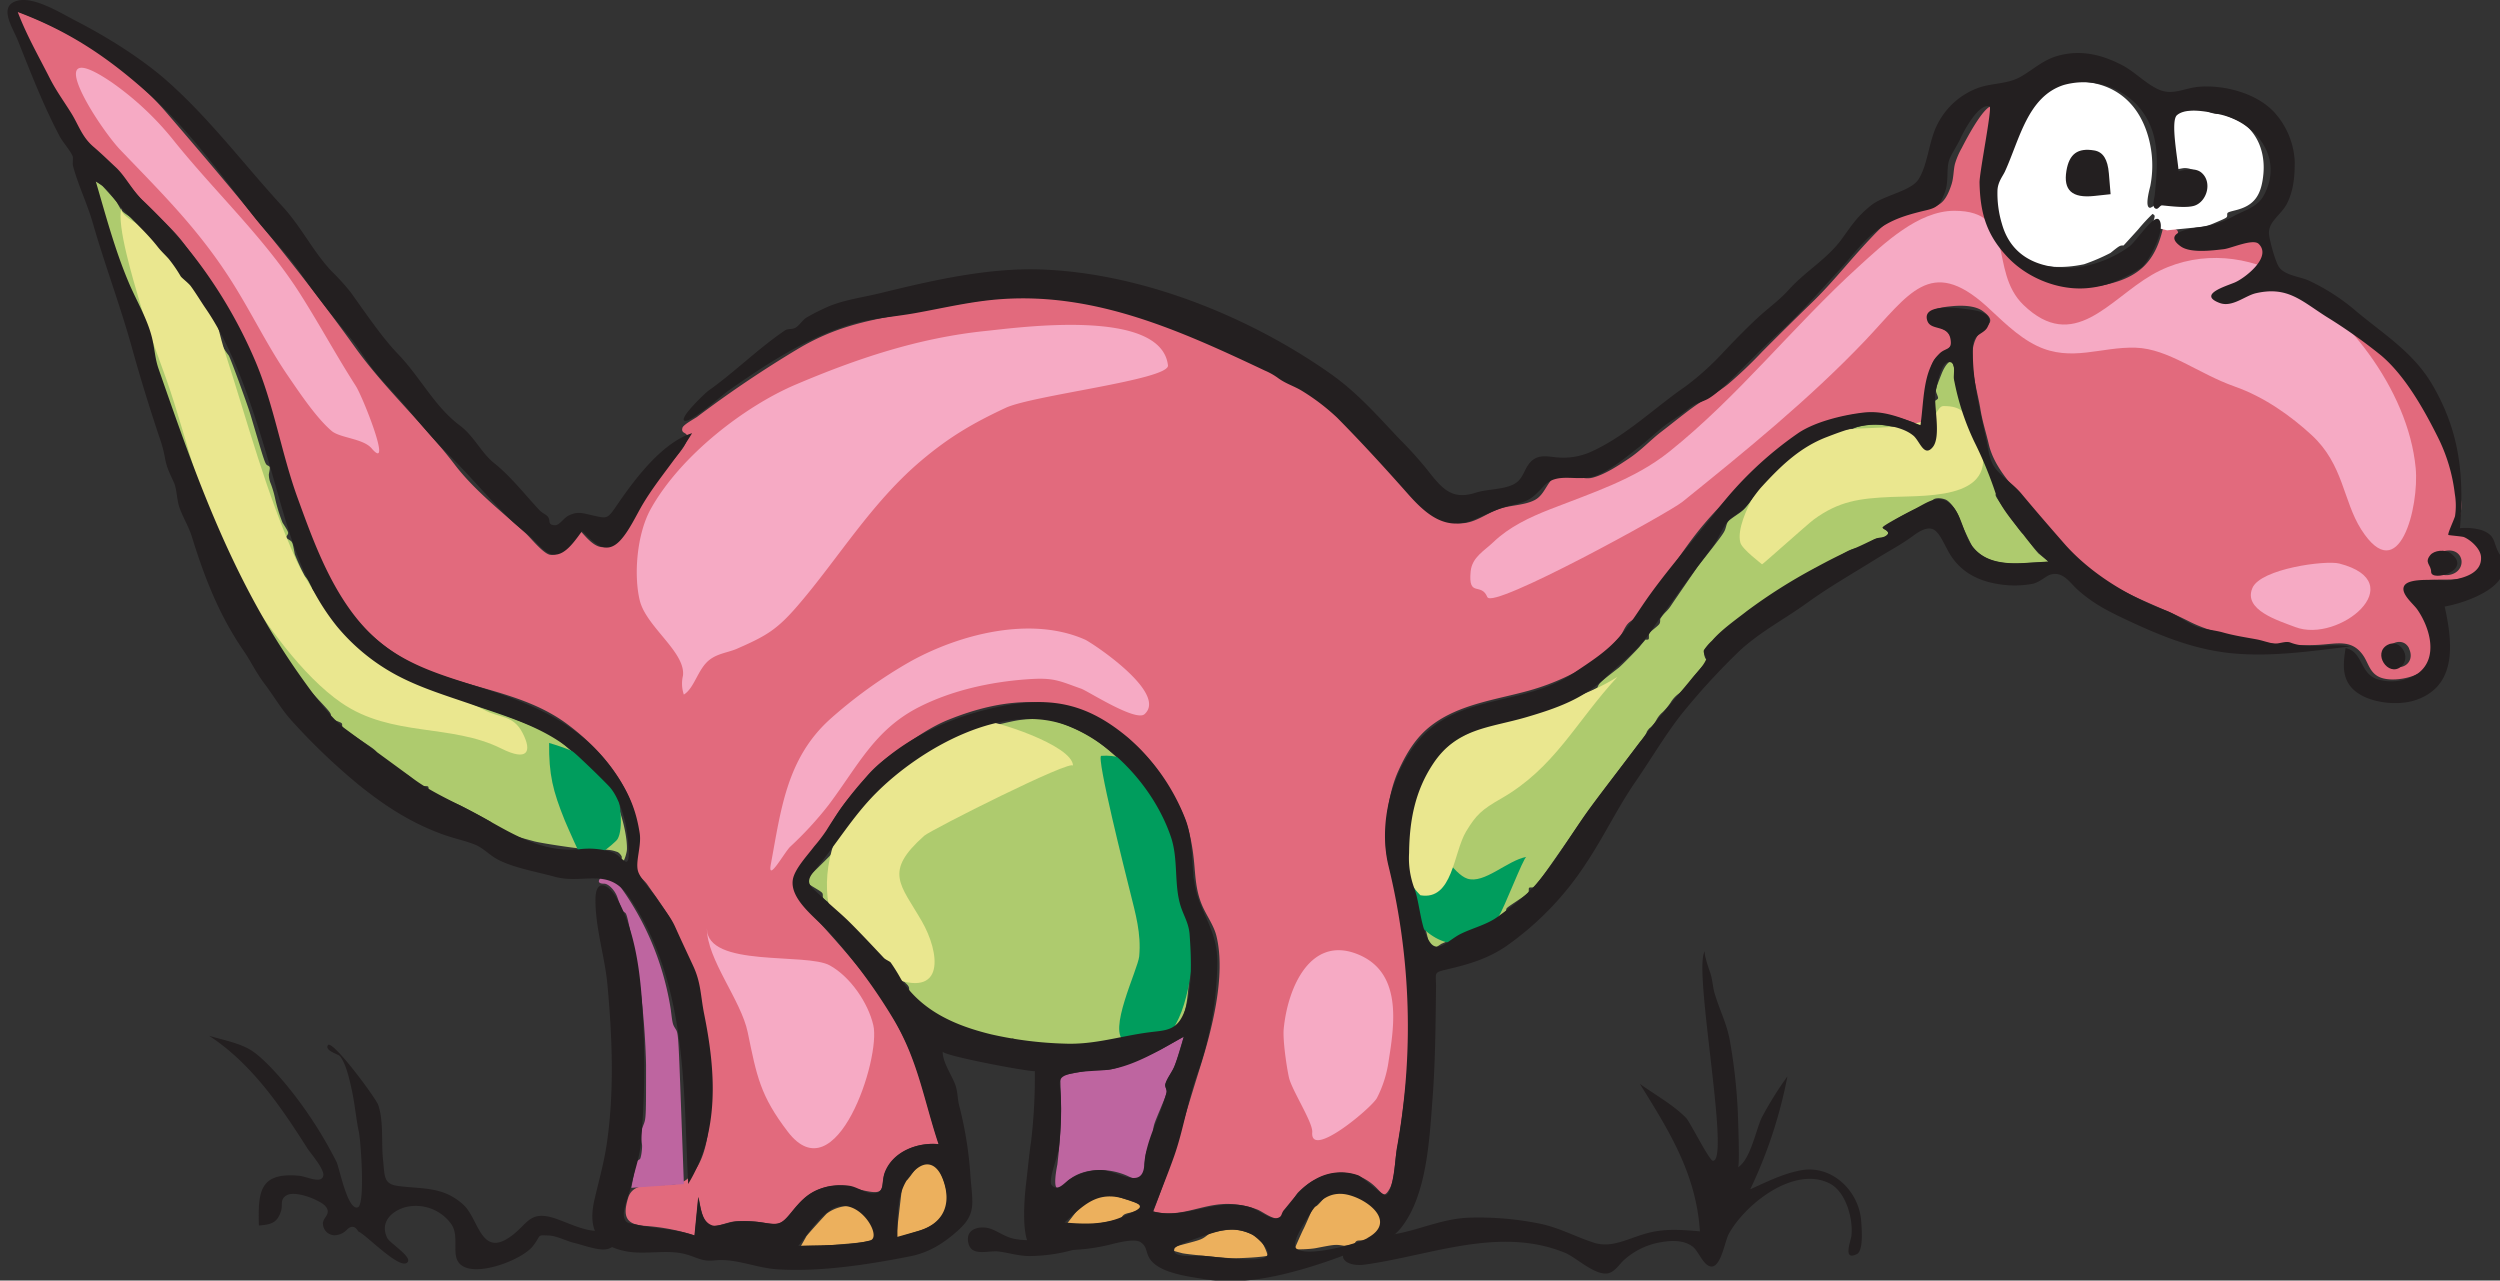 <?xml version="1.0" encoding="UTF-8" standalone="no"?>
<!-- Created with Inkscape (http://www.inkscape.org/) -->

<svg
   width="176.43mm"
   height="90.37mm"
   viewBox="0 0 176.43 90.37"
   version="1.1"
   id="svg5"
   inkscape:version="1.1 (c68e22c387, 2021-05-23)"
   sodipodi:docname="pink dino.svg"
   xmlns:inkscape="http://www.inkscape.org/namespaces/inkscape"
   xmlns:sodipodi="http://sodipodi.sourceforge.net/DTD/sodipodi-0.dtd"
   xmlns="http://www.w3.org/2000/svg"
   xmlns:svg="http://www.w3.org/2000/svg">
  <rect x="0" y="0" width="176.43" height="90.37" fill="#333333" stroke="none"/>
  <sodipodi:namedview
     id="namedview7"
     pagecolor="#ffffff"
     bordercolor="#666666"
     borderopacity="1.0"
     inkscape:pageshadow="2"
     inkscape:pageopacity="0.0"
     inkscape:pagecheckerboard="0"
     inkscape:document-units="mm"
     showgrid="false"
     fit-margin-top="0"
     fit-margin-left="0"
     fit-margin-right="0"
     fit-margin-bottom="0"
     inkscape:zoom="2.1997092"
     inkscape:cx="312.08671"
     inkscape:cy="146.61029"
     inkscape:window-width="2482"
     inkscape:window-height="1411"
     inkscape:window-x="-9"
     inkscape:window-y="-9"
     inkscape:window-maximized="1"
     inkscape:current-layer="g208" />
  <defs
     id="defs2">
    <style
       id="style90">.cls-1{fill:#e26a7d;}.cls-2{fill:#ecb05d;}.cls-3{fill:#be65a0;}.cls-4{fill:#aecb6e;}.cls-5{fill:#b9e5f6;}.cls-6{fill:#f6aac4;}.cls-7{fill:#009d5d;}.cls-8{fill:#eae78f;}.cls-9{fill:#231f20;}</style>
  </defs>
  <g
     inkscape:label="Warstwa 1"
     inkscape:groupmode="layer"
     id="layer1"
     transform="translate(-12.826,-43.609)">
    <g
       id="g208"
       transform="matrix(0.265,0,0,0.265,12.824,43.608)">
      <path
         class="cls-1"
         d="m 682.42,-270.12 c -0.51,-0.3 -4.09,-0.41 -4.17,-0.58 -0.31,-0.66 1.8,-4.66 1.94,-5.57 0.43,-2.85 -0.23,-6 -0.73,-8.78 -1.26,-7.1 -4.58,-13.48 -8.4,-19.55 -2.84,-4.53 -6.19,-10.13 -10.25,-13.73 -2.13,-1.89 -5.61,-3.5 -8.16,-5.34 -7.66,-5.55 -15.25,-13.74 -25.2,-11.55 -2.16,0.48 -12.48,6 -12.45,0.78 0,-2.5 4.56,-2.71 6.34,-3.48 2.85,-1.22 6.18,-3.65 6.75,-6.91 1.18,-6.79 -9.76,-2.3 -13.63,-2.15 -4.3,0.18 -6.51,0.25 -9.26,-2.71 -0.6,-0.65 0,-1.38 -0.62,-1.91 -0.62,-0.53 -2.67,-0.67 -3.58,-0.9 -2,9.06 -6.16,13.5 -15.52,15.51 -7.49,1.61 -16.56,-0.35 -22.48,-5.46 a 25.73,25.73 0 0 1 -9.06,-16.17 44.92,44.92 0 0 1 -0.37,-11.23 44.21,44.21 0 0 1 0.91,-6.16 c 0.43,-1.85 2.56,-5.26 2.22,-7 -1.27,-6.47 -8.6,8.07 -9.39,9.59 a 20.05,20.05 0 0 0 -1.8,4.2 c -0.44,1.7 -0.32,3.81 -1,5.72 -2.55,7.7 -5.62,5.16 -12.08,7 -3.58,1 -7.14,4.75 -9.68,7.44 -5.41,5.72 -9.93,11.61 -15.7,17.15 -3.6,3.47 -8.64,8.46 -12.82,12.66 a 115.77,115.77 0 0 1 -9.16,8.73 c -3.06,2.47 -6,3.77 -9.12,6 -2.77,2 -6,4.64 -8.72,6.72 -2.72,2.08 -5.22,4.83 -8.53,7.05 -2.81,1.88 -6.32,4.21 -9.6,5.1 -3.28,0.89 -6.14,-1.73 -9.12,-0.69 -3.15,1.09 -3.37,5.1 -6.41,6.68 -2.83,1.47 -6.74,1.32 -9.79,2.47 -3.05,1.15 -6,3.52 -9.44,3.7 -6.15,0.32 -10.53,-5.09 -14.21,-9.24 -5.8,-6.54 -11.61,-13 -17.83,-19.11 a 46.73,46.73 0 0 0 -6.35,-4.68 c -1.56,-1.07 -2.87,-2.45 -4.68,-3.33 -2.68,-1.29 -4.33,-3.18 -6.92,-4.59 -1.06,-0.57 -3.19,-0.79 -4.38,-1.28 -5.93,-2.46 -11.58,-5.55 -17.52,-8 -12,-4.94 -23,-8.39 -35.85,-9.71 -14.18,-1.46 -27.64,1.89 -41.49,4.31 -10.27,1.79 -18.33,3.64 -27.52,9.07 a 303.28,303.28 0 0 0 -27.06,18.22 c -0.69,0.51 -3.67,2.06 -3.91,2.93 -0.47,1.73 1.41,1 1.29,2.61 -0.23,3.22 -6,7.84 -8,10.64 -2.58,3.69 -4.79,7.44 -7.34,10.88 -2,2.74 -3.18,8.22 -7.6,7.62 -2.28,-0.32 -4.27,-3 -5.8,-4.58 -1.62,2.19 -4.64,7 -7.7,6.66 -1.87,-0.21 -5.24,-4.52 -6.68,-5.82 -6.22,-5.61 -13.64,-11.44 -18.73,-18.11 -8.26,-10.83 -18.76,-20.37 -26.58,-31.28 -15.47,-21.6 -32.43,-41.85 -50.21,-62.49 C 58.37,-395.48 44.61,-404.12 29,-410 c 2.28,6.05 5.46,11.4 8.36,17.23 2.9,5.83 6.41,12.77 10.72,17.59 4.31,4.82 8,7.25 11.56,12 4.4,5.85 10.37,9.87 14.44,15.53 1.84,2.57 3.2,4.3 4.94,6.72 2.34,3.28 3.8,6.18 6,9.47 3.87,5.82 6.57,12.84 9,19.54 4.94,13.52 7.89,27.59 12.28,40.37 5,14.69 15.12,29 29,35.7 13.14,6.32 28.56,6.94 40.51,15.76 10.39,7.67 21,20.38 18.67,35 -0.35,2.16 -0.89,2.53 -0.13,4.27 0.55,1.26 2.15,2.41 2.95,3.59 2.23,3.26 5,6.84 6.69,10.23 a 92.84,92.84 0 0 1 6.13,16.35 c 2.13,8 3.89,17.24 3.88,26.15 0,7.55 0.42,20.19 -6.16,25.69 -4.33,3.63 -13.81,-1.09 -15.69,5 -1.52,5 -0.48,7 4.19,7.42 a 54.57,54.57 0 0 1 13.55,2.57 l 1,-10.23 c 0.52,2.14 0.88,6.84 3.26,7.65 1.36,0.46 4.58,-1 6.12,-1.12 a 31.31,31.31 0 0 1 7.11,0.17 c 4.24,0.64 5.2,1.23 8,-2.23 2.42,-3 4.45,-5.43 8.2,-6.74 5,-1.75 8.23,0.1 13,0.84 4.26,0.67 2.75,-1.71 3.87,-4.74 2.14,-5.85 8.7,-8.52 14.49,-7.92 -3.21,-9.65 -4.71,-18.49 -9,-27.61 a 98.14,98.14 0 0 0 -13.42,-20.66 c -4,-4.86 -8.13,-9.34 -12.34,-14 a 20.56,20.56 0 0 1 -2.79,-3.45 c -3,-5.19 0.2,-6.68 3,-10.7 2.33,-3.36 4.35,-6.25 6.58,-10.14 2.62,-4.58 5.46,-7.17 8.62,-11.22 2.44,-3.12 5.72,-5.31 9.06,-7.66 3.88,-2.72 8.24,-5.75 12.77,-7.57 15.88,-6.39 30.51,-7 44.91,2.76 7.75,5.31 12.67,12.51 16.67,20.39 2.59,5.1 3.53,10.35 4,16.14 0.33,4 0.65,7.35 2.41,11 1.15,2.39 2.78,4.7 3.42,7.31 2.6,10.62 -1.33,25.36 -4.41,35.12 -4.06,12.87 -7.51,25.6 -12.41,38.2 7.56,2 13.44,-2.48 21,-1.94 a 23.15,23.15 0 0 1 6.74,1.46 c 1.5,0.59 4.35,3 6.13,2.2 1.22,-0.55 3.74,-5.86 4.77,-6.86 5.29,-5.2 12.74,-7.12 19,-2.66 3.3,2.35 3.53,5 5.35,1.67 1.32,-2.4 1.27,-6.73 1.73,-9.35 0.74,-4.15 1.37,-8.29 1.85,-12.48 a 192.38,192.38 0 0 0 1.72,-23.73 c -0.09,-11.31 -1.71,-22.07 -3.73,-33.08 -0.84,-4.59 -2.75,-9.2 -2.68,-14.13 0.08,-6.07 0.89,-13 3.44,-18.55 2.14,-4.68 4.66,-8.86 8.79,-12 7.41,-5.66 17.19,-6.8 25.93,-9.24 a 62.27,62.27 0 0 0 18.89,-8.89 48,48 0 0 0 5.06,-5.19 c 1,-1.11 1.4,-2.56 2.32,-3.66 0.69,-0.82 2.12,-1.48 2.55,-2 6.17,-7.72 11.42,-17.09 17.77,-24.57 6.17,-7.29 14.69,-15.08 23,-22 4.55,-3.79 9.6,-5.75 15.77,-7 7.36,-1.49 12.23,0.11 19.09,2.67 0.69,-4.36 1.06,-9 2.11,-13.24 0.36,-1.48 0.56,-3.2 1.51,-4.46 1.87,-2.49 6.72,-2.62 3.64,-6.84 -1.43,-2 -6.73,-1.88 -5.32,-4.9 0.83,-1.79 4.55,-2.13 6.17,-2.29 2.49,-0.25 6.16,-0.27 8.3,1.29 4.41,3.19 0.38,3.86 -1.37,6.53 -3.26,4.94 -0.09,14.28 0.74,19.58 0.52,3.27 1.49,6.18 2.22,9.33 1.61,6.89 7.23,11.88 11.85,17.88 4.45,5.77 11.74,13.29 17.32,17.26 7.17,5.11 16.43,8.11 24.25,12.1 6.1,3.12 15.52,5.06 22.63,5.9 a 82.72,82.72 0 0 0 11.16,0.34 c 5.18,-0.18 9.25,-1.77 12.42,2.67 1.46,2.05 1.73,4.49 4.16,5.76 3.19,1.66 9.72,0.41 12.29,-1.88 4.48,-4 2.69,-10.93 -0.07,-15.32 -3.27,-5.2 -6.75,-8 1.78,-8.57 3.89,-0.25 10,0.62 13.05,-2.6 3.35,-3.53 0.57,-7.06 -2.92,-9.1 z m -16,30 c 2.09,4.38 -3.55,6.94 -5.7,3 -1.91,-3.64 3.86,-6.88 5.73,-3.03 z M 677,-259.71 c -4.41,0.64 -6.1,-5.36 -1,-6.41 5.33,-1.07 6.05,5.67 1,6.41 z"
         transform="translate(-24.87,412.84)"
         id="path96" />
      <path
         class="cls-2"
         d="m 339.68,-79.1 c 1,0.27 11.08,1.28 13.22,1.33 3.19,0.06 9.39,-0.4 9.59,-0.71 a 15,15 0 0 0 -1.72,-3.81 c -1.21,-1.55 -4.61,-3 -7.27,-3.08 -2,-0.07 -6.08,0.68 -6.77,1.23 -1.77,1.39 -1.77,1.39 -6.5,2.64 l -4.73,1.25 4.18,1.15"
         transform="translate(-24.87,412.84)"
         id="path98" />
      <path
         class="cls-2"
         d="m 369.67,-80.25 c 0.14,0.24 4,0.11 5.64,-0.2 5.19,-1 5.19,-1 7.46,-0.63 a 8.91,8.91 0 0 0 2.81,-0.55 c 0.54,-0.87 0.54,-0.87 2.26,-0.87 a 4.92,4.92 0 0 0 5.16,-5 c 0,-5.78 -11.76,-10.48 -15.55,-6.21 -1.95,2.2 -1.95,2.2 -2.76,2.2 a 1.87,1.87 0 0 0 -0.36,0.75 c 0,0.06 -2.12,4.91 -2.33,5.25 -0.21,0.34 -2.37,5.19 -2.33,5.25"
         transform="translate(-24.87,412.84)"
         id="path100" />
      <path
         class="cls-2"
         d="m 239.7,-83.72 -1.8,3.19 8.47,-0.73 c 8.46,-0.73 8.46,-0.73 10.5,-1.23 1.47,-0.37 1.59,-1.55 0.43,-4.26 a 10.54,10.54 0 0 0 -5.12,-4.71 c -2,-0.56 -5,0.21 -7.1,1.79 -0.33,0.26 -5.21,5.65 -5.38,6"
         transform="translate(-24.87,412.84)"
         id="path102" />
      <path
         class="cls-2"
         d="m 264.42,-90.82 -0.88,7.69 6.32,-2 c 7.12,-2.28 9.05,-7.46 5.6,-15.1 -1.73,-3.84 -4.72,-4.15 -7.16,-0.75 -1.8,2.5 -1.8,2.5 -2.4,2.5 -0.6,0 -0.6,0 -1.48,7.68"
         transform="translate(-24.87,412.84)"
         id="path104" />
      <path
         class="cls-2"
         d="m 311.13,-89.68 -2.63,3.41 7.15,-0.55 c 2.28,-0.17 7.6,-1.27 7.81,-1.61 0.65,-1.06 0.65,-1.06 3.1,-1.67 2.45,-0.61 2.44,-0.62 2.44,-1.26 0,-0.64 0,-0.64 -5.25,-2.38 -5.94,-2 -8.64,-1.1 -12.62,4.06"
         transform="translate(-24.87,412.84)"
         id="path106" />
      <path
         class="cls-3"
         d="m 193,-96.5 14,-1 -0.74,-20.08 c -0.74,-20.07 -0.74,-20.07 -1.48,-21.25 -0.74,-1.18 -0.78,-1.17 -1.27,-5.17 a 75.9,75.9 0 0 0 -11.94,-30.57 c -4.07,-5.93 -4.07,-5.93 -4.78,-5.93 -0.71,0 -0.71,0 -2,1.5 -0.82,0.95 -0.47,1.5 1,1.5 1.14,0 2.86,1.77 3.5,3.61 1.25,3.61 1.25,3.61 1.89,4 0.64,0.39 0.65,0.39 3.19,13.38 a 195,195 0 0 1 2.56,27.26 c 0,14.26 0,14.26 -0.73,16.09 -0.73,1.83 -0.74,1.82 -0.35,5.13 0.12,1.07 -0.27,3.7 -0.58,3.9 -1,0.59 -1,0.59 -1.6,4.12 L 193,-96.5"
         transform="translate(-24.87,412.84)"
         id="path108" />
      <path
         class="cls-3"
         d="m 306.46,-102.69 c -0.75,3.74 -0.74,6.19 0,6.19 1.27,0 1.27,0 2.33,-1.29 3.16,-3.8 10.7,-4.59 16.68,-1.74 3.15,1.5 4,0.91 4.23,-3.1 0.3,-3.37 0.3,-3.37 1.3,-4.87 1,-1.5 1,-1.5 1,-3.5 0,-2 0,-2 1.88,-6.5 1.88,-4.5 1.89,-4.5 1.52,-5.5 -0.37,-1 -0.36,-1 1,-3.49 1.36,-2.49 1.4,-2.49 2.56,-6.39 l 1.17,-3.89 -6.28,3.52 a 52.94,52.94 0 0 1 -7.48,3.07 3.94,3.94 0 0 0 -1.82,0.54 c -0.55,0.9 -4.84,2.09 -6.08,1.69 -1,-0.32 -1,-0.32 -6.11,0.62 l -5.12,0.94 0.22,8.76 a 142.19,142.19 0 0 1 -1,14.94"
         transform="translate(-24.87,412.84)"
         id="path110" />
      <path
         class="cls-4"
         d="m 296,-135.52 c 0.36,0.23 9.47,0.91 12.45,0.94 5.21,0 14.52,-0.94 17.58,-1.86 6.5,-1.95 6.5,-1.95 7.5,-1.63 1,0.32 1,0.32 4.23,-1.23 2.22,-1.06 3.4,-5.2 3.74,-13.12 0.51,-11.58 0.51,-11.58 -0.05,-14.31 -0.56,-2.73 -0.55,-2.73 -1.23,-3.15 -0.68,-0.42 -0.69,-0.42 -1.19,-6.73 a 58.61,58.61 0 0 0 -1.85,-12.32 c -0.58,-2.61 -4.76,-10.71 -7.37,-14.29 -2.84,-3.91 -10.41,-10.93 -14.36,-13.33 -4.48,-2.72 -10.8,-5 -13.64,-4.88 -5.28,0.18 -5.28,0.18 -12.15,1.8 a 149.67,149.67 0 0 0 -15.25,6.06 c -8.38,4.44 -8.38,4.44 -8.38,5.08 0,0.64 0,0.65 -2.65,2.07 -2.65,1.42 -2.64,1.41 -3.54,2.92 -0.9,1.51 -0.9,1.5 -3.11,3.09 -2.21,1.59 -2.2,1.58 -5.95,7 -3.75,5.42 -3.78,5.41 -3.78,6.41 0,1 0,1 -3.5,4.45 -3.5,3.45 -3.5,3.45 -3.5,4.24 0,0.79 0,0.79 2,2 2,1.21 2,1.25 2,2 0,0.75 0,0.72 2.5,2.51 2.5,1.79 2.5,1.8 2.5,2.55 0,0.75 0,0.75 1,0.75 l 1,1 c 0,1 0,1 0.79,1 0.79,0 0.78,0 5.21,5 4.43,5 4.43,5 5.21,5 0.78,0 0.79,0 0.79,1.35 0,0.05 1.92,3.08 2,3.15 2,1.81 2,1.81 2,2.94 0,1 5.13,5.25 8.26,6.87 5.24,2.71 5.24,2.71 11.74,4.58 6.5,1.87 6.5,1.88 7.05,1.56 0.55,-0.32 0.55,-0.32 1.92,0.53"
         transform="translate(-24.87,412.84)"
         id="path112" />
      <path
         class="cls-4"
         d="m 404.21,-166.8 1.71,7.18 2.78,-1.85 a 37.92,37.92 0 0 1 3.54,-1.38 1.29,1.29 0 0 0 0.76,-0.44 c 0,-1.14 4,-3.3 5,-2.71 1,0.59 8,-3.37 8,-4.49 0,-0.51 0,-0.51 3,-2.51 3,-2 3,-2 3,-2.75 0,-0.75 0,-0.75 0.86,-0.75 0.86,0 0.86,0 13.75,-18.62 1.36,-2 14.85,-20 15.08,-20.19 a 8,8 0 0 0 1.69,-2.39 c -0.11,-0.17 0.72,-1.29 1.06,-1.41 a 7.35,7.35 0 0 0 1.56,-2 6.9,6.9 0 0 1 1.64,-2.05 15.18,15.18 0 0 0 2.15,-2.6 8.08,8.08 0 0 1 2.28,-2.44 13,13 0 0 0 2.88,-3.14 42.71,42.71 0 0 1 3.33,-4.07 c 0.92,-0.58 1.55,-1.61 1.08,-1.77 -0.47,-0.16 -0.82,-1.63 -0.6,-2.47 0.14,-0.55 3.88,-4.37 5.08,-5.2 4.54,-3.12 4.54,-3.12 6.27,-5.12 0.17,-0.19 8.1,-5.14 8.79,-5.48 0.9,-0.44 7.49,-4.59 7.55,-4.75 a 16.82,16.82 0 0 1 1.77,-1.27 c 1.28,0 1.28,0 5.28,-2.52 4,-2.52 4,-2.53 6.75,-3.08 a 12.4,12.4 0 0 0 2.75,-1.48 4.68,4.68 0 0 1 1.94,-0.92 c 2.58,0 3.73,-1.52 1.82,-2.41 -0.53,-0.25 -0.62,-0.59 -0.17,-0.59 1.1,0 1.1,0 2.67,-1.75 a 63,63 0 0 1 5.59,-3 c 0.25,-0.08 4.69,-2.34 4.74,-2.41 0.38,-0.62 2,-0.7 3.4,-0.17 1.25,0.47 3.29,3.33 3.84,5.41 0.17,0.63 3,6.73 3.35,7.13 2.84,3.56 6.83,4.83 13.82,4.41 l 6.5,-0.39 -2.75,-2.2 a 25.5,25.5 0 0 1 -2.75,-3.62 c 0,-1.43 0,-1.43 -0.75,-1.43 -0.75,0 -0.75,0 -4.44,-5.19 -3.69,-5.19 -3.69,-5.19 -3.36,-5.75 0.33,-0.56 0.34,-0.56 -1,-4.56 -1.34,-4 -1.38,-4 -4.21,-8.37 A 57.29,57.29 0 0 1 548,-302 a 20.62,20.62 0 0 0 -1.6,-6.63 c -1.2,-3.35 -1.2,-3.35 -0.87,-5 a 9.73,9.73 0 0 0 -0.8,-2.76 c -0.62,-0.62 -1.87,0.77 -2.8,3.13 -1.68,4.26 -1.68,4.26 -1.23,5.41 0.45,1.15 0.46,1.15 -0.4,1.67 -0.31,0.2 -0.44,3.91 -0.21,5.86 0.23,1.95 0,6.08 -0.33,6.57 -1.34,1.7 -2.53,1.48 -3.18,-0.57 -1.46,-4.6 -13.77,-7.24 -18.75,-4 -1.31,0.85 -1.31,0.85 -3.31,0.85 -0.18,0 -4.73,1.72 -5,1.89 -3,1.9 -3,1.9 -3.76,1.44 a 3.61,3.61 0 0 0 -1.27,0.88 C 504,-292 504,-292 499.91,-289 c -0.4,0.29 -6.92,7 -7.23,7.4 -3.18,4.43 -3.18,4.43 -5.46,6 -2.28,1.57 -2.29,1.58 -2.7,3.08 -0.41,1.5 -0.4,1.5 -7.46,10.5 -0.25,0.32 -7.06,10.24 -7.06,10.28 a 10.46,10.46 0 0 1 -1.5,1.86 10.34,10.34 0 0 0 -1.5,1.88 c 0,1.28 0,1.28 -1.5,2.52 -1.5,1.24 -1.5,1.24 -1.5,2.12 0,0.88 0,0.88 -0.93,0.88 0,0 -1.47,1.73 -1.47,1.75 -0.07,0.22 -5,5.25 -5.68,5.75 -5.13,4 -5.13,4 -5.64,5.26 a 95.44,95.44 0 0 1 -8.64,4.68 c -2.09,0.88 -13.59,4.37 -15.47,4.7 -7.32,1.29 -7.32,1.29 -11.69,3.18 -2,0.87 -6.21,5 -7.76,7.71 -3.39,5.83 -3.39,5.83 -4.5,9.15 -1.11,3.32 -1.12,3.32 -0.76,4.41 0.36,1.09 0.35,1.09 -0.37,2.27 -0.72,1.18 -0.73,1.17 -0.85,7.91 0,2.26 0.67,8.4 1.07,9.24 1.19,2.51 1.19,2.51 2.9,9.69"
         transform="translate(-24.87,412.84)"
         id="path114" />
      <path
         class="cls-4"
         d="m 190.45,-184.42 c -0.15,0.24 0.14,0.92 0.39,0.92 0.25,0 1,-2.22 1,-3.25 0.07,-4.52 -2.19,-12.36 -4.52,-15.68 -1.44,-2.07 -1.44,-2.07 -2.14,-2.07 -0.7,0 -0.69,0 -3.92,-4.27 a 104.73,104.73 0 0 0 -8.78,-7.93 c -2.15,-1.42 -13.47,-6 -18.52,-7.48 -2,-0.59 -13,-4.5 -13,-4.63 a 2.19,2.19 0 0 0 -0.75,-0.37 c -0.75,0.44 -0.75,0.44 -5.1,-1.19 -4.35,-1.63 -4.34,-1.63 -4.82,-2.4 -0.48,-0.77 -0.47,-0.76 -1.25,-0.28 a 13.6,13.6 0 0 1 -2.82,-1.73 12.55,12.55 0 0 0 -4.89,-3.78 40.06,40.06 0 0 1 -4.29,-4.25 c -1.42,-2.69 -1.42,-2.69 -2,-2.69 -0.58,0 -0.59,0 -3.83,-4.75 C 107.97,-255 108,-255 108,-256 c 0,-1 0,-1 -2,-3.5 a 56.43,56.43 0 0 1 -2.62,-5.76 c -0.6,-3.26 -0.6,-3.26 -1.5,-3.82 -0.9,-0.56 -0.9,-0.56 -0.49,-1.24 0.41,-0.68 0.41,-0.68 -1.28,-3.35 a 43.09,43.09 0 0 1 -1.92,-6.21 26.81,26.81 0 0 0 -1.19,-4.12 6.39,6.39 0 0 1 -0.53,-2.52 c 0.38,-2 0.38,-2 -0.31,-2.36 -0.69,-0.36 -0.69,-0.4 -4.54,-13.42 -0.84,-2.81 -5.4,-15.26 -5.83,-15.87 a 17.1,17.1 0 0 1 -3.12,-6.16 c -1.15,-3.32 -1.15,-3.32 -2.42,-4.38 -1.27,-1.06 -1.25,-1.03 -1.25,-2.29 0,-1.26 0,-1.26 -1.31,-2.35 -1.31,-1.09 -1.32,-1.09 -2.69,-3.65 -1.37,-2.56 -1.36,-2.53 -2.12,-2.53 -0.76,0 -0.77,0 -1.42,-2.07 -0.65,-2.07 -0.66,-2.06 -1.82,-2.47 -1.16,-0.41 -1.16,-0.42 -4.66,-5.1 -3.5,-4.68 -3.5,-4.68 -5.58,-6 -2.08,-1.32 -2.09,-1.35 -3.5,-4 0,0 -3.75,-4.17 -3.79,-4.19 l -2.38,-1.57 3.06,10.45 C 55.88,-344 55.88,-344 60.44,-333.5 65,-323 65,-323 65,-321 c 0,2 0,2 2.9,10 2.9,8 2.89,8 2.6,8.5 -0.29,0.5 -0.29,0.5 1.61,3.5 0.17,0.27 1.89,4.82 1.89,5 0,2 0,2 2.25,7.35 2.25,5.35 2.25,5.36 3,5.82 0.75,0.46 0.76,0.47 0.34,1.15 -0.42,0.68 -0.42,0.68 1.49,4.18 1.91,3.5 1.92,3.5 1.92,5.31 0,0.27 8,16.06 9.34,18.5 3.5,6.27 12.87,20.44 15,22.69 5.66,6 5.66,6 5.66,6.78 0,0.78 0,0.78 1.5,1.36 1.5,0.58 1.5,0.57 1.5,1.22 0,0.65 0,0.64 4.51,3.64 4.51,3 4.52,3 4.88,4 0.36,1 0.37,1 4.61,3.5 4.24,2.5 4.23,2.5 5.24,3.75 1.01,1.25 1,1.25 2.38,1.25 1.38,0 1.38,0 1.38,0.75 0,0.75 0,0.75 8.12,4.25 0.94,0.4 8.51,4.49 8.56,4.62 0.44,1.13 0.44,1.13 2.63,2.21 2.19,1.08 2.19,1.09 8.88,2.9 1.74,0.47 11.72,2 13.5,2 6.81,0.22 6.81,0.22 8.57,0.81 0.55,0.18 1.37,1.23 1.19,1.52"
         transform="translate(-24.87,412.84)"
         id="path116" />
      <path
         class="cls-5"
         d="m 596.92,32.53 a 53.82,53.82 0 0 0 -5.29,-2.19 6.83,6.83 0 0 1 -4,-0.84 17.81,17.81 0 0 0 -6,0.06 l -4,0.9 0.86,14.85 2.77,-0.49 c 1.34,-0.24 3.31,0.42 3.82,1.26 1.72,2.88 1.12,6.92 -1.2,8.07 a 12.72,12.72 0 0 1 -6,0.2 c -1.78,-0.44 -3.75,-0.42 -3.75,0 a 4.56,4.56 0 0 1 -1.49,1 c -1,0 -1,-1.93 0,-5.75 A 28.21,28.21 0 0 0 572.19,36.7 C 569.33,26.18 561.4,20.78 550.37,21.86 c -1.81,0.17 -5.25,1.16 -5.25,1.5 0,1 0,1 -1,1 -1,0 -1,0 -5.08,5.25 -1.59,2 -4.82,8.48 -5.25,10.5 a 37.45,37.45 0 0 1 -2,5.25 c -0.23,0 -1.14,4.18 -1.25,5.75 a 59.38,59.38 0 0 0 0.58,9 c 2.61,8.67 12.18,12.77 23.92,10.26 a 52.61,52.61 0 0 0 7,-3 c 2.5,-2 2.5,-2 3.5,-2 0,0 3.89,-4.23 4,-4.4 a 49.41,49.41 0 0 1 3.71,-4 c 0.7,0.43 0.7,0.43 0.25,1.9 l -0.37,1.47 4,1 5.25,-0.52 c 5.25,-0.51 5.25,-0.51 8,-1.69 2.75,-1.18 2.75,-1.18 2.75,-1.87 0,-0.69 0,-0.7 2.25,-1.27 4.86,-1.21 6.85,-3.81 7.39,-9.65 0.54,-5.84 -1.64,-11 -5.85,-13.81 z"
         id="path118"
         style="fill:#ffffff" />
      <path
         class="cls-6"
         d="m 234.66,-111.47 c 12.9,16.92 24.85,-19.56 22.79,-28.34 -1.4,-6 -6.11,-12.89 -11.59,-15.93 -6.27,-3.48 -32.73,0.72 -32.73,-9.87 0,8.29 9.08,19.06 10.87,27.68 2.43,11.79 3.32,16.84 10.66,26.46"
         transform="translate(-24.87,412.84)"
         id="path120" />
      <path
         class="cls-6"
         d="m 374.34,-111.27 c -0.55,7.23 15.87,-6.6 17.22,-9.15 a 30.75,30.75 0 0 0 3.14,-10 c 1.65,-10.18 3.49,-23.69 -8.43,-28.36 -12.31,-4.83 -18.41,8.67 -19.52,19.86 -0.31,3 0.79,10.36 1.38,13 0.74,3.36 6.41,12 6.21,14.6"
         transform="translate(-24.87,412.84)"
         id="path122" />
      <path
         class="cls-7"
         d="m 324.49,-135.5 c 20.69,9.45 19,-37.17 18.11,-44.33 -1.43,-11.57 -9.37,-32.89 -24.45,-31.72 -1.42,0.11 6.54,31.63 7.67,36.16 1.47,5.93 3,11.14 2.44,17.22 -0.31,3.46 -8.74,20.41 -3.77,22.67"
         transform="translate(-24.87,412.84)"
         id="path124" />
      <path
         class="cls-8"
         d="m 261.88,-152.66 c 15.08,6.19 13.2,-6.66 8.5,-14.82 -5.7,-9.89 -10.28,-13.11 0.65,-22.8 1.75,-1.55 39.6,-20.64 39.6,-18.61 0,-5.53 -21.64,-12.4 -24.92,-12.15 -8.46,0.65 -17.73,7.41 -23.93,11.92 -18.2,13.23 -26,45.73 0.1,56.46"
         transform="translate(-24.87,412.84)"
         id="path126" />
      <path
         class="cls-7"
         d="m 404.63,-189.92 c -10.54,3.65 -7,18.92 -0.23,24.83 7.48,6.51 14.46,3.08 19.62,-3.8 1.34,-1.79 6.56,-15.6 7.35,-15.75 -5.07,0.93 -11.25,7.29 -15.74,5.79 -3.66,-1.23 -7.64,-8.68 -11,-11.07"
         transform="translate(-24.87,412.84)"
         id="path128" />
      <path
         class="cls-8"
         d="m 403.13,-174.42 c 8.66,1.49 8.77,-11.32 12.19,-17 2.68,-4.43 4.17,-5.8 9.29,-8.73 14.33,-8.2 19.8,-20.28 31,-32.43 -16.28,10.37 -36.71,8.59 -50.11,22.72 -8.77,9.26 -12.31,25.31 -2.39,35.41"
         transform="translate(-24.87,412.84)"
         id="path130" />
      <path
         class="cls-6"
         d="m 230.16,-182.69 c -0.95,5.13 3.62,-3.16 5.14,-4.64 a 93.58,93.58 0 0 0 10.2,-11.08 c 7.91,-10.5 12.29,-20.16 24.26,-26.2 8.6,-4.34 18.7,-6.6 28.47,-7.31 7.29,-0.54 8.41,0.3 14.61,2.5 1.72,0.6 14.5,8.87 16.84,6.77 6.3,-5.64 -14,-19 -15.83,-19.84 -14.48,-6.43 -33.55,-1.4 -46.58,5.84 a 124.7,124.7 0 0 0 -21.44,15.43 c -11.54,10.49 -13,24.26 -15.67,38.53"
         transform="translate(-24.87,412.84)"
         id="path132" />
      <path
         class="cls-7"
         d="m 180.13,-183.89 c 0,2.35 8.54,-4.31 9.23,-5.53 1.51,-2.63 0.81,-9.78 -0.35,-12.57 -3.12,-7.52 -10.18,-10.69 -17.9,-13 -0.08,8.49 1,12.77 4.16,20.62 0.46,1.15 4.86,11.1 4.86,10.5"
         transform="translate(-24.87,412.84)"
         id="path134" />
      <path
         class="cls-8"
         d="m 158.41,-213.48 c 6.93,3.46 8.26,0.91 5.63,-4.17 -2.52,-4.86 -6.08,-3.88 -10.23,-6.12 -6,-3.23 -12.5,-4.83 -18.3,-7.72 -12.94,-6.46 -25.78,-19.09 -31.7,-32.13 -8,-17.67 -13,-36.82 -18.93,-55.15 -2.84,-8.7 -4.38,-21.7 -11.65,-28.54 -1.76,-1.66 -17.05,-6.85 -16,-10.22 -1.41,4.59 3.4,20.06 4.73,24.73 1.91,6.7 4.82,14.23 7.18,20.87 6.14,17.32 10,38.07 20,54.63 6.11,10.1 16.24,24.49 26.69,31.66 13.37,9.17 29.15,5.46 42.58,12.16"
         transform="translate(-24.87,412.84)"
         id="path136" />
      <path
         class="cls-6"
         d="m 206.75,-232.86 a 9.1,9.1 0 0 0 0.24,5 c 2.92,-1.81 3.74,-7 7,-9.38 2.21,-1.63 5,-1.87 7.19,-2.85 7.76,-3.4 10.62,-5.05 16.16,-11.49 10.73,-12.45 19.55,-27.35 32.91,-38.62 7.63,-6.43 13.87,-10 22.39,-14 7.2,-3.4 43.74,-7.5 43.28,-11.34 -1.85,-15.37 -39.62,-10.07 -48.43,-9.17 -18.31,1.87 -34.83,7.55 -50.66,14.27 -13.35,5.66 -30.55,18.68 -38.62,33.09 -3.8,6.8 -4.58,17.83 -2.95,24.45 1.72,7 12.24,13.74 11.5,20"
         transform="translate(-24.87,412.84)"
         id="path138" />
      <path
         class="cls-6"
         d="m 636.14,-245.84 c 11.62,4.44 31.26,-11.87 11.72,-16.92 -3.65,-0.94 -20.93,1.37 -23.14,6.5 -2.53,5.88 6.9,8.69 11.42,10.42"
         transform="translate(-24.87,412.84)"
         id="path140" />
      <path
         class="cls-6"
         d="m 421,-253.82 c 1.3,3.39 48.25,-22.42 51.88,-25.34 16.84,-13.57 34,-27.53 48.72,-43 11.64,-12.28 17.34,-22.54 32.21,-9.22 3.61,3.23 8.15,8.08 13.54,10.66 9.16,4.38 17.07,0.17 26.32,0.48 8.66,0.28 16.69,6.95 26.36,10.35 7.89,2.78 15,7.88 20.47,12.93 8.48,7.8 8.35,17.52 13.18,25.11 10.13,15.93 15.5,-6.16 14.51,-16.39 -2,-21 -19.22,-42.81 -36.27,-51.67 -10.16,-5.28 -23,-6.09 -34,0.29 -11.4,6.61 -20.78,20.9 -34.17,8 -9.53,-9.22 -1.46,-25.05 -18.39,-25.08 -9.65,0 -18.75,8.71 -25.5,14.85 -17.32,15.74 -32,34.57 -50.48,49.34 -9.21,7.37 -20.75,11 -31.75,15.32 -5.3,2.08 -10.83,4.65 -15.1,8.77 -2.33,2.25 -5.61,3.95 -6,7.71 -0.72,7.24 2.85,2.75 4.48,7"
         transform="translate(-24.87,412.84)"
         id="path142" />
      <path
         class="cls-8"
         d="m 494.13,-262.55 c 0,0.17 12.36,-10.91 13.78,-11.94 6.68,-4.88 12.11,-5.63 20.61,-6 10.28,-0.43 31.81,0.87 22,-18.21 -2.12,-4.13 -3.13,-6 -8.09,-6 -1.54,0 -2.3,3.57 -3.28,3.62 0.43,0 -5.69,1.32 -6.89,1.5 -12.82,1.88 -20.89,-1.44 -31.44,8.51 -2.86,2.7 -7.33,7.2 -9.17,10.74 -1.47,2.83 -4.23,8.44 -3.3,12 0.47,1.79 5.74,5.67 5.74,5.76"
         transform="translate(-24.87,412.84)"
         id="path144" />
      <path
         class="cls-6"
         d="m 123.82,-293.45 c 5.72,6.66 -2.24,-13.53 -4.19,-16.6 -5.29,-8.27 -9.27,-15.72 -14.56,-24.11 -9.44,-15 -22.52,-27.09 -33.73,-41 a 79.66,79.66 0 0 0 -16.71,-15.75 c -19.8,-13.45 -3.53,11.91 2.3,18 10.75,11.22 20.34,20.62 29,34 5.7,8.81 9.83,17.69 15.65,26.19 3,4.38 7.55,11.2 11.62,14.65 2.22,1.89 8.39,2 10.64,4.63"
         transform="translate(-24.87,412.84)"
         id="path146" />
      <path
         class="cls-9"
         d="m 520.54,-87.51 c -0.49,-8 -7.59,-15 -15.69,-13.72 -4.87,0.8 -9.4,3.11 -13.86,5.11 a 124.35,124.35 0 0 0 9.9,-30.07 92.71,92.71 0 0 0 -6.85,11 c -1.56,3.26 -3,11.19 -6.32,13.21 0.52,-0.32 0,-13.59 -0.08,-15.42 a 148,148 0 0 0 -2.08,-18.29 c -0.86,-4.76 -2.86,-8.38 -4.12,-12.81 -0.43,-1.51 -0.5,-3.46 -1.11,-5.27 -0.22,-0.66 -1.88,-5.27 -1.37,-5.81 -3.45,3.61 6.83,55.88 2.11,55.88 -1,0 -6.11,-10.34 -7.17,-11.42 -3.43,-3.51 -8.32,-6.2 -12.32,-9.08 7.89,12.68 15,24 16,39.28 -4.26,-0.35 -8.13,-0.71 -12.39,0.11 -5.72,1.09 -10.55,4.63 -15.83,2.92 -5.09,-1.64 -9.4,-4.11 -14.79,-5.15 a 81.85,81.85 0 0 0 -18.62,-1.51 c -6.8,0.27 -12.74,3.09 -19,4.26 a 60.82,60.82 0 0 0 -10.95,2.9 c -6.18,2.39 -3.3,6.12 2.41,5.32 17.6,-2.46 35.73,-10.25 53.18,-3.16 2.95,1.2 7.67,5.82 11.14,5.54 2.11,-0.17 3.34,-2.47 4.72,-3.67 a 19.47,19.47 0 0 1 9.9,-4.69 c 2.78,-0.46 5.86,-0.57 8.25,1.16 1.62,1.18 2.8,5 4.88,5.33 2.71,0.37 3.75,-6.78 4.76,-8.61 4.35,-8 17.39,-18.27 26.85,-13.52 4.32,2.17 6.29,9.22 5.85,13.83 -0.15,1.56 -2.43,6.91 1.45,5 1.81,-0.96 1.26,-6.95 1.15,-8.65 z"
         transform="translate(-24.87,412.84)"
         id="path148" />
      <path
         class="cls-9"
         d="m 185.06,-85.19 c -3.73,0.82 -9.32,-2.28 -12.93,-3.35 -6.79,-2 -6.82,2.35 -12.25,5.64 -7,4.23 -7.67,-5.53 -11.6,-9.11 -5.41,-4.94 -10.93,-4.12 -17.46,-5 -3.85,-0.52 -3.47,-2.63 -3.94,-7 -0.49,-4.52 0.21,-10.18 -1.27,-14.54 -0.64,-1.88 -12.4,-17.75 -13.43,-15.92 -0.85,1.5 2.85,2.35 3.28,2.94 1.67,2.26 2.48,6.17 3.08,8.87 0.84,3.78 1.12,7.57 1.92,11.36 0.48,2.28 1.75,19.41 -0.34,20 -2.73,0.82 -4.9,-10.73 -5.64,-12.14 a 111.48,111.48 0 0 0 -13.78,-21 c -2.46,-2.9 -5.79,-6.58 -8.65,-8.5 -3.11,-2.09 -7.73,-2.92 -11.5,-4.06 11.26,7.33 19.08,18.77 26.15,29.93 0.82,1.29 4.57,5.56 4.28,7.27 -0.4,2.39 -4.39,0.27 -6.46,0.08 -10.69,-1 -10.92,4.49 -10.7,13.25 3.22,-0.26 4.83,-0.65 5.87,-3.75 0.59,-1.73 -0.4,-3.18 1.53,-4.3 1.76,-1 5.61,0.25 7.25,1 1.19,0.57 3,1.33 3.56,2.66 0.66,1.69 -1.33,2.41 -1.14,4.12 a 3.16,3.16 0 0 0 3,2.87 4.66,4.66 0 0 0 3.4,-1.52 q 1.75,-1.68 3,0.5 c 2.14,0.85 11.42,10.74 13.19,8.11 1,-1.46 -4.75,-5 -5.43,-6.3 -2.06,-4 0.81,-7.14 4.76,-8.27 a 11.6,11.6 0 0 1 12.19,4.43 c 2.26,3.12 0.16,7.76 2,10.27 3.34,4.59 16.77,-0.52 19.74,-4.28 2.46,-3.12 0.93,-3 4.23,-2.88 2.23,0.08 4.7,1.49 6.92,2 2.22,0.51 6.78,2.3 9,1.54 4.11,-1.4 2.11,-5.73 -1.83,-4.92 z"
         transform="translate(-24.87,412.84)"
         id="path150" />
      <path
         class="cls-9"
         d="m 314.05,-83.23 c -6.3,-1 -12.56,1.56 -19,0.32 -2.53,-0.49 -4.43,-2.06 -6.48,-2.73 -2.37,-0.78 -6.78,-0.27 -5.79,3.91 0.87,3.61 5.26,1.85 8,2.18 3,0.37 5.35,1.24 8.51,1.21 a 44.37,44.37 0 0 0 11.05,-1.55 c 0.98,-0.26 8.11,-2.63 3.71,-3.34 z"
         transform="translate(-24.87,412.84)"
         id="path152" />
      <path
         class="cls-9"
         d="m 609.96,171.12 c -1.29,-0.5 -3.17,0.44 -4.41,0.26 -1.46,-0.21 -3.1,-0.84 -4.59,-1.11 -3,-0.55 -6,-1 -9,-1.85 -1.86,-0.53 -5.08,-0.88 -6.65,-1.44 -2.91,-1.07 -5.46,-3.25 -8.48,-4.38 -10.24,-3.83 -20.18,-10 -27,-17.73 -4,-4.57 -7.76,-8.91 -11.56,-13.47 -2,-2.37 -4.86,-4.21 -6.71,-6.45 -1.85,-2.24 -2,-5.32 -2.66,-8.15 -1.51,-7.09 -3.34,-14.39 -3.49,-21.7 0,-1.46 -0.24,-3.43 0.48,-4.79 0.72,-1.36 2.58,-1.71 3.34,-3.07 2.37,-4.21 -3.27,-4.62 -6.18,-5 -2,-0.24 -11.5,-1.44 -9.73,3.31 1,2.56 5.42,0.89 6.11,4.69 0.57,3.12 -1.23,2.27 -2.9,3.9 -4.55,4.46 -4.14,13 -5.09,19.08 -5.14,-1.92 -9.64,-4 -15.22,-3.34 -5.58,0.66 -12.92,2.47 -17.37,5.49 a 97.08,97.08 0 0 0 -21.49,20.36 c -5.12,6.68 -12.08,14.51 -17.79,22.39 -3.05,4.2 -4.86,7.5 -8.18,11.34 -3.61,4.16 -7.79,6.72 -12.28,9.77 -13.42,9.08 -31.52,5.23 -42.06,18.88 -6.53,8.45 -10,21.28 -7.27,32.51 a 180.13,180.13 0 0 1 2.18,75.38 c -0.26,1.53 -0.83,11.85 -3,12.28 -0.76,0.14 -6,-4.79 -7.25,-5.28 a 13.62,13.62 0 0 0 -11.33,1 c -3.76,2 -5.77,5.09 -8.42,8.22 -0.92,1.08 -0.34,1.84 -2,2.22 -1.66,0.38 -5.08,-2.35 -6.93,-2.92 -9.26,-2.83 -17,3.44 -26,1.1 1.9,-4.89 3.92,-9.76 5.66,-14.7 2.53,-7.17 3.59,-14.82 6.18,-21.94 a 92.1,92.1 0 0 0 5.32,-29.33 c 0.09,-7.11 -2.58,-10.71 -4.94,-17 -2.55,-6.86 -0.87,-14.66 -3.6,-21.6 a 55,55 0 0 0 -15.2,-21.58 c -10.58,-8.87 -20,-11.09 -33.47,-8.45 -10.81,2.12 -21.37,6.32 -30.1,13.17 -6.41,5 -12.16,12.45 -16.78,19.94 a 43,43 0 0 1 -3.3,4.32 c -1.73,2.33 -5.22,6 -5.66,8.85 -0.82,5.28 6.37,10.36 9.32,13.62 a 147.65,147.65 0 0 1 17.76,23.95 c 6.31,10.79 7.86,21.23 11.73,32.85 -5.52,-0.56 -12.12,1.83 -14.3,7.43 -1,2.48 0.34,5.71 -3.35,5.65 -1.64,0 -4.14,-1.71 -6,-2 a 15.69,15.69 0 0 0 -7.71,0.72 c -3.57,1.25 -5.5,3.44 -7.82,6.28 -2.72,3.32 -3.3,3.48 -7.56,2.79 a 33.83,33.83 0 0 0 -7,-0.34 c -1.52,0.08 -5.12,1.52 -6.47,1.1 -2.9,-0.92 -3.1,-4.73 -3.8,-7.56 q -0.5,5.11 -1,10.23 c -5.28,-1.82 -9.87,-1.69 -15.17,-2.84 -2.37,-0.51 -3,-0.26 -3.54,-1.89 -0.58,-1.85 1.35,-6.24 1.81,-8.3 1,-4.44 2.39,-7.85 2.72,-12.29 a 241.15,241.15 0 0 0 0.73,-26.34 c -0.45,-12.29 -1,-26.72 -6.9,-37.58 -2.39,-4.45 -5.9,-6 -6,-0.42 -0.12,7.45 2.5,15.44 3.19,22.93 1.29,14.1 1.87,28.82 -0.25,42.75 -0.7,4.61 -2,9.31 -3.11,14 -1.74,7.25 -0.43,12.46 8.25,14.19 5.15,1 11,-0.57 15.94,0.79 3.33,0.92 4.19,2 7.85,1.63 5.41,-0.57 10.87,2 16.47,2.38 11.56,0.76 24.53,-1.3 35.47,-3.46 5.08,-1 9,-3.54 12.63,-6.79 5,-4.44 4,-7.19 3.43,-14.42 a 100.56,100.56 0 0 0 -3,-18.88 c -0.42,-1.53 -0.41,-3.6 -0.92,-5.2 -0.95,-2.93 -3.49,-6.14 -3.49,-9.25 0,1.08 22,5.25 24.54,5.25 a 144.82,144.82 0 0 1 -1,18.75 c -0.53,3.49 -0.88,7.48 -1.32,11.08 -0.35,2.84 -1.49,14.36 1.32,17.06 1.26,1.21 6.28,0.66 8.27,0.71 a 48.26,48.26 0 0 0 13,-1.49 c 1.62,-0.39 6.13,-1.6 7.75,-0.66 2.05,1.2 1.39,2.86 2.77,4.74 2.64,3.58 10,4.46 14.24,5.16 9.33,1.55 18.54,-0.35 27.53,-3 3.27,-1 6,-1.9 8.9,-3 5.51,-2 12.24,-2.77 16.11,-7.69 6.87,-8.71 7.52,-23.62 8.33,-34.15 0.76,-9.86 0.82,-19.71 0.94,-29.59 0.06,-4.25 -0.83,-4.14 2.78,-5 5.79,-1.36 10.93,-2.8 16,-6.28 a 80.57,80.57 0 0 0 21.28,-22.15 c 4.67,-7 8.26,-14.63 13.11,-21.66 4.34,-6.3 8.71,-13.82 13.46,-19.44 a 179.39,179.39 0 0 1 14.39,-15.51 c 5.47,-5 11.92,-8.35 17.65,-12.49 6,-4.34 12.18,-7.85 18.53,-11.81 3.4,-2.13 7,-4 10,-6.27 5.61,-4.06 6.48,-0.84 9.14,4.09 2.86,5.28 7.52,8 13.7,8.92 a 26,26 0 0 0 8.89,-0.13 c 1.77,-0.38 3.56,-2.08 4.61,-2.41 3.39,-1.06 5.18,2.05 7.34,4 3.89,3.5 7.75,5.53 12.47,7.76 9.2,4.34 18.23,8.12 28.41,9.14 10.51,1.06 21.2,-0.54 31.62,-1.79 -5.1,-1.02 -10.94,0.88 -15.85,-1.05 z M 231.7,330.36 c -6.06,1.54 -12.86,1.11 -19.09,1.44 2.52,-3.17 5.22,-7.38 8.66,-9.62 6.98,-4.52 14,7.29 10.43,8.18 z m 12.74,-2.51 -5.44,1.54 c 0,-6.17 -0.14,-11.8 3.27,-16.19 4,-5.16 7.77,-3.58 9.36,2.49 1.59,6.07 -1.18,10.47 -7.19,12.16 z M 264,275.47 c -9.8,-2.38 -18.53,-6.3 -24,-14.64 a 50.07,50.07 0 0 0 -2.79,-4.5 c -0.32,-0.36 -1.35,-0.73 -1.82,-1.22 -3,-3.19 -6.79,-7.23 -9.39,-9.78 -2.11,-2.07 -4.49,-4 -7,-6.37 -3.15,-3 -5,-3.62 -2,-7.22 5.66,-6.73 9.91,-14.11 16.27,-20.5 11.72,-11.8 34.2,-24.88 51.59,-17.73 12.21,5 22.81,17 27,29.45 2,6 0.74,12.62 2.59,18.42 0.8,2.51 2.14,4.5 2.36,7.47 0.45,6.22 0.88,15.71 -1.73,21.38 -2,4.4 -5.06,4.15 -9.13,4.7 -7.67,1 -14.49,3.33 -22.46,3 A 100.65,100.65 0 0 1 264,275.47 Z m 34.75,48.64 c -4.91,2.11 -10.09,1.88 -15.25,1.46 5.11,-4.6 8.62,-8.53 16,-6.3 6.51,1.92 4.44,2.57 -0.75,4.81 z m 6,-13.91 c -0.48,7 -7.14,1.39 -11.78,1.38 a 15.54,15.54 0 0 0 -8,2.41 c -1.4,0.78 -3.26,3.6 -4.9,1.59 -1,-1.2 1.69,-7.86 1.91,-9.62 a 88.25,88.25 0 0 0 0.56,-13.3 c -0.13,-4.64 -1.49,-5.8 3,-6.81 3.35,-0.75 6.61,-0.56 9.84,-1 6.78,-1 13.93,-5.44 19.88,-8.78 a 72.24,72.24 0 0 1 -2.56,8.08 c -0.65,1.52 -1.93,2.91 -2.34,4.51 -0.21,0.82 0.48,1.52 0.28,2.34 -1.7,6.47 -5.46,12.55 -5.91,19.17 z m 32.75,24.16 c -1.4,2.26 -14.79,0.16 -17.15,0.07 -2.36,-0.09 -8.54,0.69 -7.55,-1.94 0.41,-1.08 10.92,-4.53 12.69,-4.79 a 12.29,12.29 0 0 1 8,1.11 c 0.94,0.53 4.98,3.92 3.99,5.52 z m 26.67,-4.63 c -3.1,1.68 -15.65,5 -18.75,2.93 -2,-1.37 2.17,-7.27 3.39,-9.27 2.35,-3.84 5.77,-6.58 10.9,-5 5.33,1.6 11.96,7.22 4.44,11.31 z M 539,149.94 c -5.15,0.31 -10.87,-0.23 -14,-4.81 -2.19,-3.15 -2.57,-8 -5.36,-10.72 -3.25,-3.14 -6.38,-0.55 -9.75,1.15 -0.83,0.42 -8.68,4.45 -8.54,4.94 0.14,0.49 2.18,1 1.22,1.92 -0.96,0.92 -2,0.59 -3.15,1.07 -1.79,0.79 -3.51,1.7 -5.31,2.45 -3.62,1.51 -7.51,3.54 -10.85,5.36 a 142.35,142.35 0 0 0 -17.9,11.33 c -3,2.34 -6.92,5.06 -9.43,8 a 13.16,13.16 0 0 0 -2.15,2.5 c -0.33,0.71 0.73,2.17 0.6,2.46 -0.75,1.82 -2.66,3.64 -4,5.31 -4.36,5.32 -8.88,10.34 -13,15.87 -4.59,6.19 -9.42,12.24 -14,18.48 -4.88,6.7 -9.06,14.18 -14.51,20.45 -2.45,2.81 -6.63,6 -10,8.44 -2.86,2.11 -6.71,3 -9.87,4.57 -3.16,1.57 -6,5.17 -8.08,2.35 -2.58,-3.47 -2.73,-10.25 -4.23,-14.4 a 23.12,23.12 0 0 1 -1.43,-9.48 c 0.1,-8.54 1.53,-16.48 6.44,-23.84 6.3,-9.45 14.88,-9.44 24.81,-12.35 8,-2.35 15.15,-4.86 21.12,-10.61 3,-2.86 6.11,-5.28 8.94,-8.32 2.28,-2.45 3.71,-5 5.76,-7.8 4.49,-6.11 8.91,-12.35 13.56,-18.38 1.61,-2.09 2.52,-4.72 4,-6.69 1.23,-1.64 3.3,-2.42 4.72,-3.89 1.72,-1.78 3,-4 4.69,-5.81 5.24,-5.73 10.26,-10.43 17.15,-13.08 4.51,-1.73 9.78,-3.74 14.69,-3.25 2.79,0.28 6.15,1 8.38,2.83 1.74,1.4 2.86,5.95 5.21,3.07 2.35,-2.88 0.09,-11.52 0.75,-14.7 0.37,-1.78 1.36,-7.77 3.43,-7.93 2.23,-0.18 1.2,3.34 1.46,4.59 a 67,67 0 0 0 5.46,16.72 104.65,104.65 0 0 1 5.62,13.62 c 1.39,3.86 4.6,7.46 7.24,10.82 a 43.51,43.51 0 0 0 6.81,7.37 z"
         id="path154" />
      <path
         class="cls-9"
         d="m 690.57,-265.22 c -1.87,-2.91 -0.78,-4.94 -4.73,-6.41 a 15.34,15.34 0 0 0 -5.85,-0.54 c 1.14,-14.07 -0.07,-25.85 -7.44,-38.34 -5,-8.53 -13.08,-13.45 -20.45,-19.66 a 55.22,55.22 0 0 0 -12.48,-8 c -2.32,-1 -6.19,-1.33 -7.75,-3.45 -1.06,-1.44 -2.47,-6.87 -2.71,-8.63 -0.48,-3.51 3.27,-5.32 4.83,-8.5 1.71,-3.46 2,-7.21 2,-11 a 21,21 0 0 0 -4.83,-12.47 c -4.61,-5.68 -13.84,-8.12 -20.86,-7.49 -3.5,0.31 -6.63,2.22 -10.1,0.89 -3.47,-1.33 -6.64,-4.78 -10,-6.57 -5.53,-2.92 -11.16,-4.28 -17.28,-2.59 -4,1.12 -6.45,3.6 -9.92,5.58 -3.47,1.98 -7.41,1.64 -11.09,2.89 a 19.74,19.74 0 0 0 -10.91,9.45 c -2.45,4.47 -2.58,10.6 -5.09,14.8 -2,3.41 -9.29,4.3 -12.87,7.21 -3.58,2.91 -4.83,4.93 -7.67,8.85 -3.87,5.33 -9.59,8.53 -14,13.39 -2.78,3.1 -5.62,5 -8.66,7.84 -3.04,2.84 -6,5.9 -8.6,8.63 a 74.17,74.17 0 0 1 -10.5,9.51 c -7.69,5.26 -15.59,12.95 -24.52,17.07 A 17.86,17.86 0 0 1 440,-291 c -2.6,-0.14 -5.11,-1 -7.23,0.91 -2.12,1.91 -2,4.88 -4.92,6.29 -2.92,1.41 -6.94,1.18 -10,2.18 -6.45,2.07 -9,-1.18 -13,-6.26 a 99.91,99.91 0 0 0 -7.15,-7.91 c -6.3,-6.63 -11.31,-12.48 -18.78,-17.72 -21.72,-15.22 -50.19,-26.61 -76.77,-27.56 -14.22,-0.5 -29,2.91 -42.75,6.28 -4.43,1.09 -9.43,1.75 -13.67,3.48 a 58,58 0 0 0 -6,3 c -1.18,0.72 -1.86,2.06 -3,2.74 -0.9,0.55 -2,0.16 -2.81,0.73 -7.09,4.79 -13.48,11.16 -20.31,16 -0.88,0.61 -7.91,7.28 -6.46,8.05 1.45,0.77 10.5,-7.15 11.47,-7.83 9.82,-6.91 20.43,-13.91 32,-17.56 6,-1.91 12,-2.19 18.14,-3.3 7.67,-1.38 15,-3.16 22.83,-3.7 25.28,-1.76 47.86,8.51 70.17,19.05 a 17.62,17.62 0 0 1 3.52,2 c 2.16,1.57 4.19,2.07 6.4,3.43 a 57.21,57.21 0 0 1 9.28,7.09 c 6.44,6.51 12.56,13.2 18.64,20.06 5,5.68 10.3,10.4 18.09,7 3.25,-1.4 6.16,-2.89 9.66,-3.71 4.81,-1.13 5.51,-1.77 8.68,-5.16 3.85,-4.11 9.39,-0.65 14.54,-3 4.24,-1.95 7.54,-4.84 11.12,-7.6 2.69,-2.08 5.49,-5 8.9,-7.12 a 46.74,46.74 0 0 0 4.12,-3 c 1.75,-1.38 3.33,-1.57 4.93,-2.43 2.45,-1.33 5.78,-4.73 7.9,-6.83 3.65,-3.6 7.28,-7.31 11,-10.73 5.77,-5.25 10.47,-10.62 16.12,-16.75 2.2,-2.39 4.57,-5.39 7,-7.88 5,-5.1 9.68,-6.54 16.35,-8.12 3,-0.72 3.61,-1.62 4.78,-4.67 1.1,-2.87 0.4,-5.9 1.1,-8.43 0.41,-1.48 2.37,-4.35 3.09,-6 0.72,-1.65 4.86,-9.57 7.75,-8.49 0.75,0.28 -2.74,17.65 -2.68,20.29 0.17,8.39 2,14.11 7.64,20 5.53,5.74 14.32,9.08 22.21,7.95 a 26.06,26.06 0 0 0 8.5,-2.65 40.5,40.5 0 0 0 4.85,-2.75 c 1.83,-1.62 6.51,-10.1 4.65,-12.64 -1.34,-1.83 -6,5.64 -8,7.11 -5.21,3.77 -12.18,6.17 -18.71,5.58 -7.56,-0.67 -13.11,-4.3 -15.17,-11.61 a 27.91,27.91 0 0 1 -1.19,-9.08 c 0.15,-2.21 1.42,-3.66 2,-4.93 3.88,-8.52 6.05,-19.93 15.63,-23 a 19.74,19.74 0 0 1 19.43,5.2 c 6.47,7 5.66,15.53 4.81,24.13 -0.07,0.7 -0.73,2.86 0,3.45 0.88,0.73 1.3,-0.79 2,-0.72 2.05,0.2 6.53,0.78 8.62,0.07 3.27,-1.11 4.77,-6.22 1.87,-8.75 -1.62,-1.41 -4.22,-0.86 -6.13,-0.4 -0.19,-3.16 -2.21,-13.4 -0.44,-14.94 2.6,-2.26 8.88,-0.78 11.61,-0.16 9.34,2.11 17,11.54 11.49,21.57 -1.75,3.22 -5.42,4 -8,5.48 a 24.63,24.63 0 0 1 -9.61,3 c -2.72,0.41 -9.28,1.63 -4.48,5.05 2.64,1.88 8.57,1.07 11.47,0.74 2,-0.24 7.76,-2.87 9.27,-1.42 3.69,3.53 -3.72,9.16 -6.31,10.27 -2.31,1 -10.09,3.22 -4.06,5.48 3.35,1.25 6.77,-1.95 9.65,-2.6 8.5,-1.94 12.13,2.07 18.93,6.36 a 139.63,139.63 0 0 1 14.42,10.22 c 6.35,5.37 11.36,14.28 15.07,21.7 a 45.24,45.24 0 0 1 4.54,15.12 18.68,18.68 0 0 1 0.07,5.92 c -0.11,0.67 -2,4.61 -1.79,5.05 0.05,0.1 3.73,0.39 4.17,0.58 1.82,0.78 4.36,3.07 4.53,5.21 0.35,4.38 -4.58,5.71 -7.93,6.23 -2.2,0.34 -11.29,-1 -12.55,1.61 -1,2 2.45,4.71 3.49,6.19 3.34,4.77 5.75,12.85 0.28,17 a 12.82,12.82 0 0 1 -11.07,1.56 c -4.55,-1.69 -3.67,-7.28 -8.28,-8.25 -0.68,4.34 -1.14,8.51 2.69,11.57 3.83,3.06 11.1,3.84 15.7,2.37 11.58,-3.71 10.05,-15.7 8,-25 5.33,-0.9 19.92,-5.69 14.65,-13.91 z"
         transform="translate(-24.87,412.84)"
         id="path156" />
      <path
         class="cls-9"
         d="M 649.48,-240.26 Z"
         transform="translate(-24.87,412.84)"
         id="path158" />
      <path
         class="cls-9"
         d="m 167.39,238.71 c 15.6,22.66 14.58,50.41 15.88,76.61 8.41,-13.82 7.39,-29.79 4.27,-45.23 -1,-5 -0.81,-8.36 -3,-13 -1.59,-3.43 -3.21,-6.86 -4.75,-10.3 -1.22,-2.71 -3.1,-4.77 -4.8,-7.41 -1.19,-1.83 -4.32,-5.22 -5,-7.17 -0.91,-2.48 0.88,-6.79 0.39,-10.2 -1,-6.63 -3.07,-11.16 -6.85,-16.56 -8.44,-12.05 -20,-17.3 -33.49,-21.7 -11.66,-3.8 -23.17,-6.54 -32.06,-15.68 C 88.42,158.23 83.49,144.22 79.27,132.63 74.95,120.75 73,107.93 68,96.16 a 126.36,126.36 0 0 0 -18.18,-30.2 138.71,138.71 0 0 0 -12,-12.8 c -2.7,-2.65 -4.51,-6.34 -7,-8.63 -1.94,-1.8 -3.72,-3.56 -6,-5.51 -3,-2.6 -3.88,-5.73 -5.82,-8.86 -1.94,-3.13 -4,-5.92 -5.71,-9.27 -3,-5.93 -6.22,-11.51 -8.55,-17.68 13.88,5.2 24.32,12.28 35.1,22 10.78,9.72 19.05,21.42 27.73,32.43 3.86,4.9 8.56,9.51 12.18,14.69 4.38,6.29 9,12.13 13.54,17.63 2,2.4 4.1,5.81 5.54,7.73 2.44,3.25 5.51,6.32 8.17,9.37 3.66,4.21 8,9.63 12.2,13.76 5.7,5.56 11.26,12.29 16.59,17.41 1.48,1.43 3.59,3.12 5,4.32 1.41,1.2 3.48,3.74 5,4.61 3.81,2.19 6.93,-2.61 9.23,-5.72 3,3 6.19,6.67 10.1,2.56 2.46,-2.6 4.42,-7 6.2,-9.94 3.94,-6.54 9.05,-12.11 13,-18.7 -8.43,2.67 -15.94,13.2 -20.5,19.88 -2.08,3 -2.35,2.82 -5.69,2.09 -2.87,-0.63 -4.3,-1.31 -6.89,0.08 -1.06,0.56 -2.3,2.5 -3.4,2.47 -2.25,-0.05 -1,-1.36 -2.07,-2.43 -0.49,-0.48 -1.4,-0.84 -2.08,-1.57 -3.93,-4.17 -7.55,-8.9 -12,-12.47 -3.58,-2.83 -5.33,-7.18 -9.26,-10.12 -6.69,-5 -10.5,-12.85 -16.43,-19 -4.39,-4.55 -8.79,-11.18 -12.69,-16.56 a 61.26,61.26 0 0 0 -5,-5.5 C 83.42,67.04 80.19,60.37 75.36,55.12 64.52,43.33 55.36,30.89 43.36,20.57 36.55,14.84 28.13,9.62 19.97,5.43 16.2,3.48 9.06,-0.99 4.62,0.2 -0.6,1.59 3.39,7.35 4.73,10.7 c 3.56,8.91 6.75,17.21 11.16,25.59 0.86,1.63 2.82,3.75 3.45,5.3 0.25,0.59 -0.12,1.76 0.14,2.73 1.38,5.06 3.76,9.94 5.22,15 3.21,11.2 7.31,22 10.44,33.27 2.25,8.11 4.68,16 7.43,24.18 a 34.8,34.8 0 0 1 1.34,5 c 0.54,3.13 1.33,4.2 2.52,7 0.64,1.51 0.69,4.43 1.35,6.34 0.92,2.67 2.47,5.06 3.32,7.8 3.27,10.61 7.2,20.79 13.63,30.17 2.17,3.16 3.37,5.88 5.67,8.94 2.8,3.72 4.44,6.8 7.52,10.18 a 166.25,166.25 0 0 0 17.85,17 c 6.73,5.4 13.64,9.93 22.12,13 2.71,1 5.57,1.58 8.27,2.6 2.47,0.93 3.77,2.57 6,3.87 4.08,2.36 10.92,3.53 15.5,4.8 7.72,2.14 14.31,-2.63 19.73,5.24 z m -13.12,-12.54 c -10.62,1 -18.84,-4.84 -27.37,-9.42 -6.13,-3.28 -11.89,-5.72 -16.76,-9.31 -6.24,-4.59 -11.94,-8.72 -18.2,-13.35 -3.88,-2.87 -8.58,-9.32 -11.78,-13.82 -18.3,-25.76 -27.88,-53.15 -37.91,-82 -0.93,-2.67 -1,-4.88 -1.58,-7.51 -1.07,-5.24 -4.18,-10.37 -6.27,-15.25 -3.76,-8.81 -6.19,-18 -8.89,-27.22 3.27,1.69 4.69,4.73 7,7.29 3.2,3.52 6.49,6.32 9.53,10.2 0.91,1.17 2,2.14 2.92,3.19 a 37.83,37.83 0 0 1 3.17,4.62 c 0.29,0.45 2.09,1.81 2.68,2.61 1.41,1.93 2.76,4.2 4,6 8.35,12.14 13.6,29.87 17.62,43.8 4.16,14.4 7.48,28.6 17.3,40.81 a 53.3,53.3 0 0 0 15.9,13 c 6.4,3.41 13.22,5.45 20.33,7.91 10.18,3.53 20.05,6.29 28.08,13.73 2.7,2.51 5.73,5.43 8.06,7.85 2.33,2.42 3.61,6.54 4.47,9.85 0.13,0.51 1.9,10.92 0.08,10.32 -0.7,-0.24 -2.16,-2 -3.49,-2.47 a 20.26,20.26 0 0 0 -8.89,-0.83 z"
         id="path160" />
      <path
         class="cls-9"
         d="m 664.29,-235.3 c 2.92,-2.42 -0.21,-7.64 -3.59,-5.8 -4.08,2.23 0.17,8.64 3.59,5.8 z"
         transform="translate(-24.87,412.84)"
         id="path162" />
      <path
         class="cls-9"
         d="m 672.31,-260.54 c 0,2.81 11.31,-0.48 5.13,-5 -1.38,-1 -4.28,-0.81 -5.37,0.55 -1.65,2.05 0.24,2.52 0.24,4.45 z"
         transform="translate(-24.87,412.84)"
         id="path164" />
      <path
         class="cls-9"
         d="m 582.57,-360.65 c -5.89,0.63 -8.25,-1.52 -7.38,-6.73 0.75,-4.47 3,-6.14 7.42,-5.39 2.33,0.4 3.57,2.35 3.88,6.12 l 0.46,5.53 -4.38,0.47"
         transform="translate(-24.87,412.84)"
         id="path166" />
    </g>
  </g>
</svg>
